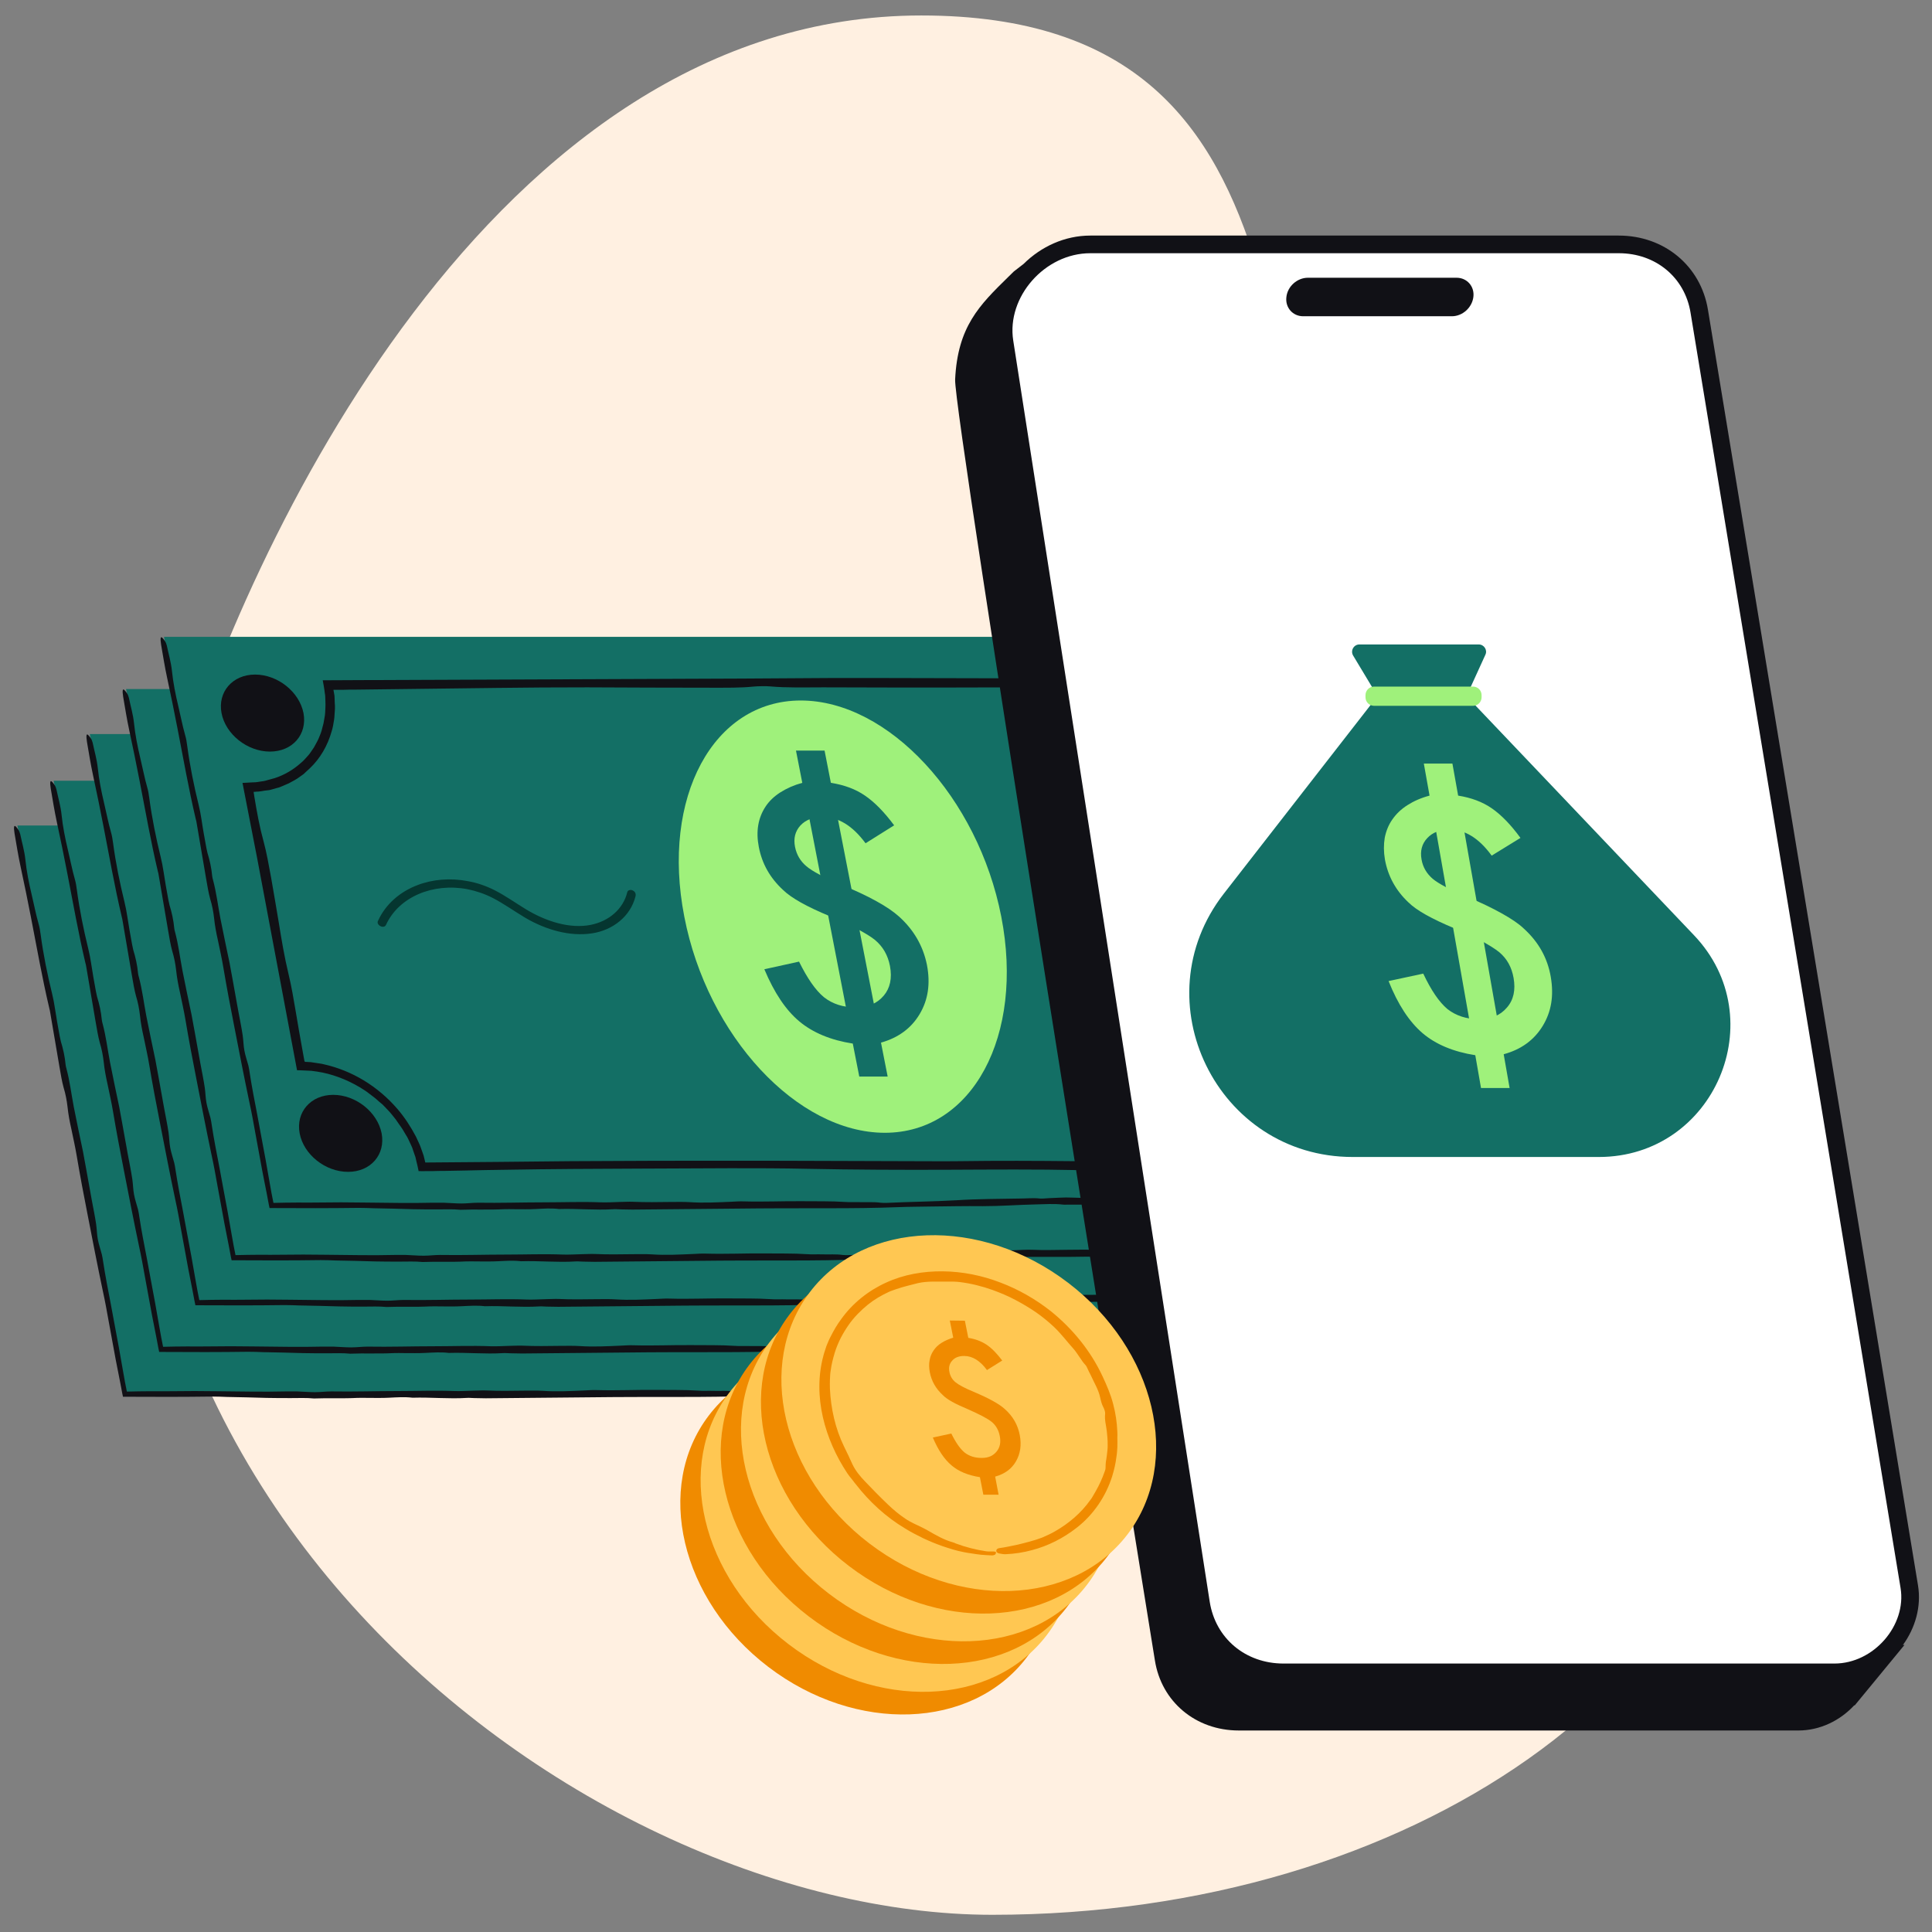 <?xml version="1.0" encoding="UTF-8"?> <svg xmlns="http://www.w3.org/2000/svg" width="104" height="104" viewBox="0 0 104 104" fill="none"><rect x="0" y="0" width="104" height="104" fill="#808080" stroke="none"/><g clip-path="url(#clip0_10327_3458)"><path d="M9.39 42.561C13.217 29.582 26.473 0.833 49.589 0.833C72.705 0.833 66.405 24.452 74.521 38.385C82.636 52.318 94.733 57.705 94.425 74.038C94.117 90.372 75.988 103.074 53.416 103.074C30.844 103.074 -1.27 78.809 9.39 42.561Z" fill="#FFF0E1"></path><path d="M74.152 74.962H6.816L0.937 44.438H67.842L74.152 74.962Z" fill="#136F65"></path><path d="M54.955 75.003C54.175 75.013 53.406 74.982 52.626 74.993C51.61 75.013 50.574 75.003 49.558 75.003C49.487 75.003 49.404 75.013 49.353 75.003C48.84 74.941 48.348 74.982 47.825 74.993C46.88 75.013 45.988 75.085 45.013 75.085C44.059 75.075 43.105 75.095 42.151 75.106C41.607 75.116 41.053 75.116 40.53 75.136C39.247 75.188 37.965 75.198 36.672 75.198C34.999 75.198 33.337 75.198 31.665 75.218C29.828 75.239 27.992 75.249 26.155 75.27C25.95 75.27 25.745 75.259 25.54 75.259C25.406 75.259 25.253 75.239 25.14 75.249C24.155 75.311 23.19 75.208 22.205 75.239C21.774 75.188 21.384 75.218 20.943 75.239C20.594 75.259 20.194 75.249 19.825 75.249C19.62 75.249 19.404 75.239 19.22 75.249C18.45 75.29 17.67 75.249 16.901 75.28C16.501 75.239 16.08 75.259 15.67 75.259C15.228 75.259 14.787 75.259 14.346 75.249C13.638 75.229 12.93 75.208 12.222 75.198C11.956 75.188 11.689 75.177 11.422 75.177C9.893 75.198 8.354 75.198 6.815 75.188H6.62L6.579 74.993L6.466 74.397C6.384 73.997 6.312 73.597 6.23 73.197L5.861 71.186C5.758 70.612 5.656 70.037 5.533 69.483C5.245 68.118 4.979 66.744 4.712 65.369C4.507 64.332 4.312 63.296 4.137 62.26C4.055 61.767 3.942 61.265 3.84 60.772C3.748 60.362 3.676 59.982 3.635 59.582C3.594 59.233 3.532 58.895 3.419 58.525C3.337 58.228 3.265 57.807 3.204 57.448C3.04 56.484 2.875 55.519 2.711 54.555C2.691 54.452 2.68 54.349 2.65 54.257C2.27 52.646 1.983 51.005 1.665 49.373C1.49 48.471 1.306 47.568 1.111 46.665C0.977 46.049 0.885 45.454 0.782 44.859C0.731 44.531 0.752 44.408 0.834 44.479C0.885 44.52 0.947 44.602 1.008 44.695C1.029 44.726 1.07 44.828 1.09 44.91C1.183 45.362 1.316 45.793 1.367 46.285C1.429 46.891 1.552 47.516 1.706 48.163C1.829 48.676 1.931 49.219 2.075 49.722C2.126 49.897 2.167 50.122 2.188 50.307C2.332 51.384 2.547 52.441 2.804 53.488C2.865 53.744 2.916 54.001 2.957 54.278C3.029 54.77 3.122 55.273 3.214 55.776C3.235 55.868 3.255 55.981 3.276 56.063C3.399 56.463 3.491 56.873 3.532 57.315C3.542 57.376 3.553 57.458 3.573 57.51C3.758 58.197 3.84 58.895 3.973 59.592C4.127 60.393 4.302 61.183 4.466 61.983C4.527 62.281 4.568 62.578 4.63 62.876C4.732 63.45 4.835 64.014 4.938 64.589C5.02 65.03 5.112 65.471 5.174 65.892C5.215 66.179 5.215 66.446 5.266 66.713C5.317 66.99 5.41 67.246 5.481 67.523C5.512 67.647 5.533 67.79 5.553 67.924C5.666 68.662 5.81 69.401 5.953 70.14C6.025 70.509 6.087 70.878 6.159 71.248C6.323 72.12 6.487 72.992 6.631 73.854C6.692 74.223 6.764 74.582 6.836 74.941L6.805 74.91C7.246 74.9 7.677 74.89 8.129 74.89C8.908 74.9 9.698 74.88 10.478 74.88L11.699 74.89C12.93 74.9 14.151 74.931 15.382 74.9C15.588 74.9 15.793 74.9 15.998 74.9C16.316 74.91 16.634 74.941 16.952 74.941C17.25 74.941 17.547 74.9 17.834 74.9C19.035 74.921 20.225 74.88 21.415 74.88C22.431 74.88 23.436 74.839 24.462 74.88C24.78 74.89 25.129 74.87 25.468 74.859C25.704 74.859 25.95 74.839 26.176 74.849C26.853 74.88 27.53 74.87 28.218 74.859C28.556 74.859 28.915 74.849 29.233 74.87C29.993 74.921 30.711 74.88 31.45 74.849C31.686 74.839 31.922 74.818 32.147 74.829C33.204 74.859 34.251 74.808 35.287 74.818C36.056 74.829 36.846 74.808 37.605 74.859C37.852 74.88 38.149 74.859 38.416 74.87C38.785 74.88 39.165 74.849 39.514 74.9C39.586 74.91 39.719 74.91 39.801 74.91C41.053 74.849 42.346 74.839 43.597 74.767C44.685 74.695 45.865 74.695 47.014 74.675C47.373 74.675 47.722 74.633 48.091 74.675C48.214 74.685 48.409 74.664 48.573 74.654C48.974 74.644 49.404 74.603 49.774 74.623C50.4 74.654 50.995 74.623 51.6 74.623C52.175 74.613 52.749 74.613 53.334 74.623C54.042 74.633 54.77 74.623 55.478 74.623C55.643 74.623 55.827 74.623 55.981 74.623C56.33 74.644 56.566 74.705 56.545 74.777C56.535 74.808 56.504 74.849 56.463 74.88C56.371 74.962 56.268 74.982 55.858 74.993C55.571 75.003 55.263 75.003 54.955 75.003Z" fill="#111116"></path><path d="M76.101 72.54H8.765L2.886 42.027H69.791L76.101 72.54Z" fill="#136F65"></path><path d="M56.904 72.592C56.125 72.602 55.355 72.571 54.575 72.582C53.56 72.602 52.523 72.592 51.508 72.592C51.436 72.592 51.354 72.602 51.302 72.592C50.789 72.53 50.297 72.571 49.774 72.582C48.83 72.602 47.937 72.674 46.962 72.674C46.008 72.664 45.054 72.684 44.1 72.694C43.556 72.705 43.002 72.705 42.479 72.725C41.196 72.776 39.914 72.787 38.621 72.787C36.949 72.787 35.287 72.787 33.614 72.807C31.778 72.828 29.941 72.838 28.105 72.859C27.899 72.859 27.694 72.848 27.489 72.848C27.356 72.848 27.202 72.828 27.089 72.838C26.104 72.9 25.139 72.797 24.154 72.828C23.724 72.776 23.334 72.807 22.892 72.828C22.544 72.848 22.143 72.838 21.774 72.838C21.569 72.838 21.354 72.828 21.169 72.838C20.399 72.879 19.619 72.838 18.85 72.869C18.45 72.828 18.029 72.848 17.619 72.848C17.178 72.848 16.736 72.848 16.295 72.838C15.587 72.817 14.879 72.797 14.171 72.787C13.905 72.776 13.638 72.766 13.371 72.766C11.842 72.787 10.303 72.787 8.764 72.776H8.57L8.528 72.582L8.416 71.987C8.334 71.586 8.262 71.186 8.18 70.786L7.81 68.775C7.708 68.201 7.605 67.626 7.482 67.072C7.195 65.707 6.928 64.332 6.661 62.958C6.456 61.921 6.261 60.885 6.087 59.849C6.005 59.356 5.892 58.854 5.789 58.361C5.697 57.951 5.625 57.571 5.584 57.171C5.543 56.822 5.481 56.484 5.368 56.114C5.286 55.817 5.215 55.396 5.153 55.037C4.989 54.072 4.825 53.108 4.66 52.144C4.64 52.041 4.63 51.938 4.599 51.846C4.219 50.235 3.932 48.594 3.614 46.962C3.44 46.059 3.255 45.157 3.06 44.254C2.927 43.638 2.834 43.043 2.732 42.448C2.68 42.12 2.701 41.996 2.783 42.068C2.834 42.109 2.896 42.191 2.957 42.284C2.978 42.315 3.019 42.417 3.039 42.499C3.132 42.951 3.265 43.382 3.316 43.874C3.378 44.479 3.501 45.105 3.655 45.752C3.778 46.265 3.881 46.808 4.024 47.311C4.076 47.486 4.117 47.711 4.137 47.896C4.281 48.973 4.496 50.03 4.753 51.077C4.814 51.333 4.866 51.59 4.907 51.867C4.979 52.359 5.071 52.862 5.163 53.365C5.184 53.457 5.204 53.57 5.225 53.652C5.348 54.052 5.44 54.462 5.481 54.904C5.492 54.965 5.502 55.047 5.522 55.099C5.707 55.786 5.789 56.484 5.922 57.181C6.076 57.982 6.251 58.772 6.415 59.572C6.476 59.869 6.518 60.167 6.579 60.465C6.682 61.039 6.784 61.603 6.887 62.178C6.969 62.619 7.061 63.06 7.123 63.481C7.164 63.768 7.164 64.035 7.215 64.302C7.266 64.579 7.359 64.835 7.431 65.112C7.461 65.235 7.482 65.379 7.502 65.512C7.615 66.251 7.759 66.99 7.903 67.729C7.974 68.098 8.036 68.467 8.108 68.837C8.272 69.709 8.436 70.581 8.58 71.443C8.641 71.812 8.713 72.171 8.785 72.53L8.754 72.499C9.195 72.489 9.626 72.479 10.078 72.479C10.857 72.489 11.648 72.469 12.427 72.469L13.648 72.479C14.879 72.489 16.1 72.52 17.332 72.489C17.537 72.489 17.742 72.489 17.947 72.489C18.265 72.499 18.583 72.53 18.901 72.53C19.199 72.53 19.496 72.489 19.784 72.489C20.984 72.51 22.174 72.469 23.364 72.469C24.38 72.469 25.386 72.428 26.412 72.469C26.73 72.479 27.079 72.458 27.417 72.448C27.653 72.448 27.899 72.428 28.125 72.438C28.802 72.469 29.479 72.458 30.167 72.448C30.505 72.448 30.864 72.438 31.183 72.458C31.942 72.51 32.66 72.469 33.399 72.438C33.635 72.428 33.871 72.407 34.096 72.417C35.153 72.448 36.2 72.397 37.236 72.407C38.005 72.417 38.795 72.397 39.555 72.448C39.801 72.469 40.099 72.448 40.365 72.458C40.735 72.469 41.114 72.438 41.463 72.489C41.535 72.499 41.668 72.499 41.75 72.499C43.002 72.438 44.295 72.428 45.547 72.356C46.634 72.284 47.814 72.284 48.963 72.263C49.322 72.263 49.671 72.222 50.04 72.263C50.164 72.274 50.358 72.253 50.523 72.243C50.923 72.233 51.354 72.192 51.723 72.212C52.349 72.243 52.944 72.212 53.549 72.212C54.124 72.202 54.699 72.202 55.283 72.212C55.991 72.222 56.72 72.212 57.428 72.212C57.592 72.212 57.776 72.212 57.93 72.212C58.279 72.233 58.515 72.294 58.495 72.366C58.484 72.397 58.454 72.438 58.413 72.469C58.32 72.551 58.218 72.571 57.807 72.582C57.52 72.592 57.212 72.592 56.904 72.592Z" fill="#111116"></path><path d="M78.051 70.027H10.714L4.835 39.514H71.741L78.051 70.027Z" fill="#136F65"></path><path d="M58.854 70.078C58.074 70.088 57.305 70.058 56.525 70.068C55.509 70.088 54.473 70.078 53.457 70.078C53.386 70.078 53.303 70.088 53.252 70.078C52.739 70.017 52.247 70.058 51.723 70.068C50.779 70.088 49.887 70.16 48.912 70.16C47.958 70.15 47.004 70.171 46.05 70.181C45.506 70.191 44.952 70.191 44.428 70.212C43.146 70.263 41.864 70.273 40.571 70.273C38.898 70.273 37.236 70.273 35.564 70.294C33.727 70.314 31.891 70.324 30.054 70.345C29.849 70.345 29.644 70.335 29.439 70.335C29.305 70.335 29.151 70.314 29.038 70.324C28.054 70.386 27.089 70.283 26.104 70.314C25.673 70.263 25.283 70.294 24.842 70.314C24.493 70.335 24.093 70.324 23.724 70.324C23.519 70.324 23.303 70.314 23.119 70.324C22.349 70.365 21.569 70.324 20.8 70.355C20.4 70.314 19.979 70.335 19.569 70.335C19.127 70.335 18.686 70.335 18.245 70.324C17.537 70.304 16.829 70.283 16.121 70.273C15.854 70.263 15.588 70.253 15.321 70.253C13.792 70.273 12.253 70.273 10.714 70.263H10.519L10.478 70.068L10.365 69.473C10.283 69.073 10.211 68.673 10.129 68.272L9.76 66.261C9.657 65.687 9.555 65.112 9.432 64.558C9.144 63.194 8.878 61.819 8.611 60.444C8.406 59.408 8.211 58.371 8.036 57.335C7.954 56.843 7.841 56.34 7.739 55.848C7.646 55.437 7.575 55.058 7.534 54.657C7.493 54.309 7.431 53.97 7.318 53.601C7.236 53.303 7.164 52.882 7.103 52.523C6.938 51.559 6.774 50.594 6.61 49.63C6.59 49.527 6.579 49.425 6.549 49.333C6.169 47.722 5.882 46.08 5.564 44.449C5.389 43.546 5.205 42.643 5.01 41.74C4.876 41.124 4.784 40.529 4.681 39.934C4.63 39.606 4.651 39.483 4.733 39.555C4.784 39.596 4.845 39.678 4.907 39.77C4.928 39.801 4.969 39.904 4.989 39.986C5.081 40.437 5.215 40.868 5.266 41.361C5.328 41.966 5.451 42.592 5.605 43.238C5.728 43.751 5.83 44.295 5.974 44.798C6.025 44.972 6.066 45.198 6.087 45.382C6.231 46.46 6.446 47.517 6.703 48.563C6.764 48.819 6.815 49.076 6.856 49.353C6.928 49.846 7.021 50.348 7.113 50.851C7.133 50.943 7.154 51.056 7.174 51.138C7.298 51.538 7.39 51.949 7.431 52.39C7.441 52.452 7.451 52.534 7.472 52.585C7.657 53.272 7.739 53.97 7.872 54.668C8.026 55.468 8.2 56.258 8.365 57.058C8.426 57.356 8.467 57.653 8.529 57.951C8.631 58.525 8.734 59.09 8.837 59.664C8.919 60.105 9.011 60.547 9.073 60.967C9.114 61.255 9.114 61.521 9.165 61.788C9.216 62.065 9.309 62.322 9.38 62.599C9.411 62.722 9.432 62.865 9.452 62.999C9.565 63.737 9.709 64.476 9.852 65.215C9.924 65.584 9.986 65.954 10.057 66.323C10.222 67.195 10.386 68.067 10.53 68.929C10.591 69.298 10.663 69.657 10.735 70.017L10.704 69.986C11.145 69.976 11.576 69.965 12.027 69.965C12.807 69.976 13.597 69.955 14.377 69.955L15.598 69.965C16.829 69.976 18.05 70.006 19.281 69.976C19.486 69.976 19.692 69.976 19.897 69.976C20.215 69.986 20.533 70.017 20.851 70.017C21.149 70.017 21.446 69.976 21.733 69.976C22.934 69.996 24.124 69.955 25.314 69.955C26.33 69.955 27.335 69.914 28.361 69.955C28.679 69.965 29.028 69.945 29.367 69.935C29.603 69.935 29.849 69.914 30.075 69.924C30.752 69.955 31.429 69.945 32.117 69.935C32.455 69.935 32.814 69.924 33.132 69.945C33.892 69.996 34.61 69.955 35.348 69.924C35.584 69.914 35.82 69.894 36.046 69.904C37.103 69.935 38.149 69.883 39.186 69.894C39.955 69.904 40.745 69.883 41.504 69.935C41.751 69.955 42.048 69.935 42.315 69.945C42.684 69.955 43.064 69.924 43.413 69.976C43.485 69.986 43.618 69.986 43.7 69.986C44.952 69.924 46.245 69.914 47.496 69.842C48.584 69.77 49.764 69.77 50.913 69.75C51.272 69.75 51.621 69.709 51.99 69.75C52.113 69.76 52.308 69.74 52.472 69.729C52.873 69.719 53.303 69.678 53.673 69.699C54.299 69.729 54.894 69.699 55.499 69.699C56.074 69.688 56.648 69.688 57.233 69.699C57.941 69.709 58.669 69.699 59.377 69.699C59.541 69.699 59.726 69.699 59.88 69.699C60.229 69.719 60.465 69.781 60.444 69.853C60.434 69.883 60.403 69.924 60.362 69.955C60.27 70.037 60.167 70.058 59.757 70.068C59.47 70.078 59.162 70.078 58.854 70.078Z" fill="#111116"></path><path d="M80 67.616H12.664L6.785 37.092H73.69L80 67.616Z" fill="#136F65"></path><path d="M60.803 67.657C60.024 67.667 59.254 67.636 58.474 67.647C57.459 67.667 56.422 67.657 55.407 67.657C55.335 67.657 55.253 67.667 55.201 67.657C54.688 67.595 54.196 67.636 53.673 67.647C52.729 67.667 51.836 67.739 50.861 67.739C49.907 67.729 48.953 67.749 47.999 67.759C47.455 67.77 46.901 67.77 46.378 67.79C45.095 67.841 43.813 67.852 42.52 67.852C40.848 67.852 39.185 67.852 37.513 67.872C35.677 67.893 33.84 67.903 32.004 67.924C31.798 67.924 31.593 67.913 31.388 67.913C31.255 67.913 31.101 67.893 30.988 67.903C30.003 67.965 29.038 67.862 28.053 67.893C27.622 67.841 27.233 67.872 26.791 67.893C26.443 67.913 26.042 67.903 25.673 67.903C25.468 67.903 25.252 67.893 25.068 67.903C24.298 67.944 23.518 67.903 22.749 67.934C22.349 67.893 21.928 67.913 21.518 67.913C21.077 67.913 20.635 67.913 20.194 67.903C19.486 67.882 18.778 67.862 18.07 67.852C17.804 67.841 17.537 67.831 17.27 67.831C15.741 67.852 14.202 67.852 12.663 67.841H12.468L12.427 67.647L12.315 67.052C12.232 66.651 12.161 66.251 12.079 65.851L11.709 63.84C11.607 63.266 11.504 62.691 11.381 62.137C11.094 60.772 10.827 59.398 10.56 58.023C10.355 56.986 10.16 55.95 9.986 54.914C9.903 54.421 9.791 53.919 9.688 53.426C9.596 53.016 9.524 52.636 9.483 52.236C9.442 51.887 9.38 51.549 9.267 51.179C9.185 50.882 9.113 50.461 9.052 50.102C8.888 49.138 8.724 48.173 8.559 47.209C8.539 47.106 8.529 47.003 8.498 46.911C8.118 45.3 7.831 43.659 7.513 42.027C7.338 41.124 7.154 40.222 6.959 39.319C6.825 38.703 6.733 38.108 6.631 37.513C6.579 37.185 6.6 37.062 6.682 37.133C6.733 37.174 6.795 37.256 6.856 37.349C6.877 37.38 6.918 37.482 6.938 37.564C7.031 38.016 7.164 38.447 7.215 38.939C7.277 39.544 7.4 40.17 7.554 40.817C7.677 41.33 7.78 41.873 7.923 42.376C7.975 42.551 8.016 42.776 8.036 42.961C8.18 44.038 8.395 45.095 8.652 46.142C8.713 46.398 8.765 46.655 8.806 46.932C8.877 47.424 8.97 47.927 9.062 48.43C9.083 48.522 9.103 48.635 9.124 48.717C9.247 49.117 9.339 49.527 9.38 49.969C9.39 50.03 9.401 50.112 9.421 50.163C9.606 50.851 9.688 51.549 9.821 52.246C9.975 53.047 10.15 53.837 10.314 54.637C10.375 54.934 10.416 55.232 10.478 55.529C10.581 56.104 10.683 56.668 10.786 57.243C10.868 57.684 10.96 58.125 11.022 58.546C11.063 58.833 11.063 59.1 11.114 59.367C11.165 59.644 11.258 59.9 11.33 60.177C11.36 60.3 11.381 60.444 11.401 60.577C11.514 61.316 11.658 62.055 11.802 62.794C11.873 63.163 11.935 63.532 12.007 63.902C12.171 64.774 12.335 65.646 12.479 66.508C12.54 66.877 12.612 67.236 12.684 67.595L12.653 67.564C13.094 67.554 13.525 67.544 13.977 67.544C14.756 67.554 15.546 67.534 16.326 67.534L17.547 67.544C18.778 67.554 19.999 67.585 21.23 67.554C21.436 67.554 21.641 67.554 21.846 67.554C22.164 67.564 22.482 67.595 22.8 67.595C23.098 67.595 23.395 67.554 23.683 67.554C24.883 67.575 26.073 67.534 27.263 67.534C28.279 67.534 29.285 67.493 30.311 67.534C30.629 67.544 30.977 67.523 31.316 67.513C31.552 67.513 31.798 67.493 32.024 67.503C32.701 67.534 33.378 67.523 34.066 67.513C34.404 67.513 34.763 67.503 35.081 67.523C35.841 67.575 36.559 67.534 37.298 67.503C37.534 67.493 37.77 67.472 37.995 67.482C39.052 67.513 40.099 67.462 41.135 67.472C41.904 67.482 42.694 67.462 43.454 67.513C43.7 67.534 43.997 67.513 44.264 67.523C44.634 67.534 45.013 67.503 45.362 67.554C45.434 67.564 45.567 67.564 45.649 67.564C46.901 67.503 48.194 67.493 49.446 67.421C50.533 67.349 51.713 67.349 52.862 67.329C53.221 67.329 53.57 67.287 53.939 67.329C54.062 67.339 54.257 67.318 54.422 67.308C54.822 67.298 55.253 67.257 55.622 67.277C56.248 67.308 56.843 67.277 57.448 67.277C58.023 67.267 58.597 67.267 59.182 67.277C59.89 67.287 60.619 67.277 61.327 67.277C61.491 67.277 61.675 67.277 61.829 67.277C62.178 67.298 62.414 67.359 62.394 67.431C62.383 67.462 62.353 67.503 62.312 67.534C62.219 67.616 62.117 67.636 61.706 67.647C61.419 67.657 61.111 67.657 60.803 67.657Z" fill="#111116"></path><path d="M82.042 64.794H14.706L8.827 34.281H75.732L82.042 64.794Z" fill="#136F65"></path><path d="M20.78 49.784C21.477 48.265 23.324 47.516 25.161 47.865C25.622 47.958 26.084 48.111 26.525 48.337C27.12 48.645 27.674 49.045 28.259 49.394C29.388 50.061 30.68 50.42 31.85 50.245C32.979 50.081 33.943 49.332 34.21 48.245C34.241 48.132 34.2 47.999 34.066 47.937C33.964 47.876 33.8 47.906 33.769 48.019C33.543 48.953 32.763 49.589 31.809 49.784C30.691 50.01 29.408 49.609 28.321 48.953C27.746 48.604 27.192 48.204 26.597 47.906C26.145 47.681 25.663 47.516 25.191 47.434C24.237 47.25 23.283 47.332 22.462 47.65C21.529 48.009 20.759 48.666 20.349 49.568C20.226 49.794 20.667 50.03 20.78 49.784Z" fill="#053630"></path><path d="M14.531 40.458C15.752 40.458 16.552 39.524 16.337 38.385C16.111 37.236 14.941 36.312 13.731 36.312C12.52 36.312 11.709 37.246 11.925 38.385C12.14 39.524 13.31 40.458 14.531 40.458Z" fill="#111116"></path><path d="M18.737 63.081C19.958 63.081 20.759 62.147 20.543 61.008C20.317 59.859 19.148 58.936 17.937 58.936C16.727 58.936 15.916 59.869 16.131 61.008C16.347 62.157 17.517 63.081 18.737 63.081Z" fill="#111116"></path><path d="M77.179 49.609C77.538 51.631 77.917 53.672 78.266 55.673C78.348 56.125 78.42 56.566 78.502 57.007L78.574 57.417V57.438H78.543H78.492H78.389L78.184 57.448L78.01 57.458C77.979 57.458 77.959 57.458 77.928 57.458L77.846 57.469L77.528 57.51C77.425 57.52 77.322 57.551 77.22 57.582L76.912 57.664L76.625 57.776L76.481 57.838C76.43 57.859 76.389 57.889 76.348 57.91C76.255 57.961 76.163 58.002 76.081 58.053C75.989 58.105 75.917 58.166 75.824 58.228C75.65 58.341 75.506 58.484 75.363 58.618C75.322 58.649 75.291 58.69 75.25 58.731C75.219 58.772 75.178 58.813 75.147 58.854C75.075 58.936 74.993 59.018 74.942 59.11C74.88 59.203 74.809 59.285 74.747 59.377C74.696 59.48 74.634 59.572 74.583 59.664C74.562 59.705 74.532 59.757 74.511 59.798L74.45 59.941L74.337 60.218C74.306 60.321 74.275 60.413 74.255 60.516C74.224 60.618 74.193 60.711 74.183 60.813L74.132 61.121C74.121 61.173 74.121 61.224 74.111 61.275L74.101 61.439L74.091 61.603C74.091 61.655 74.08 61.706 74.091 61.768L74.101 62.096C74.101 62.219 74.121 62.332 74.142 62.455C74.162 62.599 74.193 62.773 74.224 62.927C74.224 62.937 74.203 62.927 74.193 62.937H74.162H74.08C74.029 62.937 73.978 62.937 73.926 62.937H73.772C73.731 62.937 73.69 62.937 73.659 62.937C71.792 62.896 69.935 62.886 68.078 62.927C66.611 62.865 65.195 62.907 63.738 62.927C62.281 62.947 60.794 62.937 59.357 62.978C58.977 62.989 58.536 62.999 58.146 62.989C55.787 62.937 53.427 62.958 51.057 62.968C48.523 62.978 45.978 62.968 43.444 62.917C42.1 62.886 40.684 62.886 39.309 62.886C37.667 62.896 36.026 62.896 34.384 62.907C32.004 62.917 29.644 62.927 27.284 62.968C26.535 62.978 25.776 62.989 25.027 63.009C24.648 63.019 24.268 63.019 23.888 63.03C23.704 63.03 23.509 63.03 23.314 63.04H22.985C22.842 63.04 22.678 63.05 22.534 63.04C22.503 62.876 22.462 62.701 22.421 62.537L22.38 62.363C22.37 62.311 22.36 62.26 22.339 62.219L22.236 61.922C22.206 61.819 22.175 61.727 22.124 61.634C22.031 61.45 21.959 61.244 21.836 61.07L21.672 60.793C21.621 60.701 21.549 60.618 21.487 60.526L21.395 60.393C21.364 60.352 21.334 60.3 21.303 60.259L21.098 60.003C21.067 59.962 21.026 59.921 20.995 59.88L20.882 59.757L20.656 59.521C20.585 59.439 20.492 59.377 20.41 59.305C20.328 59.233 20.246 59.151 20.164 59.09L19.907 58.895L19.774 58.792L19.641 58.7C18.943 58.238 18.153 57.9 17.363 57.736C17.26 57.715 17.168 57.705 17.065 57.684C16.963 57.674 16.87 57.653 16.768 57.643L16.357 57.623L16.091 57.612H16.019H15.998C15.998 57.612 15.988 57.612 15.988 57.602L15.957 57.438C15.865 56.966 15.783 56.494 15.691 56.022C15.075 52.749 14.459 49.476 13.844 46.203C13.598 44.941 13.351 43.669 13.105 42.407L13.054 42.14H13.146L13.495 42.12L13.751 42.109C13.823 42.109 13.895 42.089 13.967 42.079L14.182 42.048L14.285 42.027L14.387 41.997C14.521 41.956 14.665 41.925 14.798 41.884C15.331 41.709 15.803 41.422 16.203 41.063C16.347 40.95 16.46 40.806 16.583 40.673C16.645 40.611 16.696 40.529 16.747 40.458L16.901 40.232L17.035 39.986C17.076 39.904 17.127 39.822 17.158 39.739C17.23 39.565 17.301 39.401 17.342 39.216L17.414 38.939L17.465 38.652C17.507 38.467 17.507 38.272 17.517 38.077C17.527 37.985 17.517 37.882 17.517 37.78L17.507 37.482C17.507 37.431 17.496 37.38 17.486 37.328L17.465 37.154C17.445 36.99 17.404 36.805 17.373 36.62C18.071 36.62 18.758 36.61 19.456 36.61C26.269 36.579 33.071 36.559 39.884 36.528C41.515 36.518 43.157 36.508 44.788 36.497C45.609 36.497 46.429 36.497 47.24 36.497C50.277 36.508 53.314 36.508 56.351 36.518C60.67 36.518 64.99 36.518 69.309 36.528L69.391 36.949L69.474 37.277C69.627 37.852 69.874 38.416 70.202 38.949C70.53 39.483 70.961 39.965 71.433 40.386C72.387 41.227 73.577 41.791 74.737 41.914C74.819 41.925 74.891 41.935 74.963 41.945C75.034 41.945 75.086 41.956 75.147 41.956C75.25 41.966 75.332 41.976 75.383 41.986C75.486 42.007 75.486 42.038 75.373 42.068C75.168 42.12 74.983 42.192 74.696 42.192C74.624 42.192 74.542 42.202 74.46 42.202C74.378 42.202 74.275 42.181 74.172 42.171C74.07 42.161 73.947 42.14 73.824 42.12C73.701 42.089 73.557 42.048 73.403 42.007C73.3 41.986 73.198 41.935 73.095 41.904L72.798 41.791C72.695 41.75 72.603 41.699 72.5 41.648C72.408 41.596 72.295 41.555 72.203 41.494C72.11 41.432 72.008 41.371 71.905 41.309C71.854 41.278 71.802 41.248 71.751 41.207C71.7 41.166 71.649 41.135 71.608 41.094C71.505 41.012 71.402 40.94 71.3 40.858C71.207 40.765 71.105 40.673 71.002 40.581C70.479 40.078 70.007 39.493 69.648 38.857L69.514 38.621C69.463 38.539 69.432 38.457 69.402 38.375C69.33 38.211 69.248 38.047 69.196 37.882L69.114 37.636L69.073 37.513C69.063 37.472 69.053 37.431 69.043 37.39C69.022 37.318 69.012 37.246 68.991 37.174C68.981 37.113 68.96 37.051 68.96 36.99C68.96 36.98 68.95 36.98 68.95 36.98H68.93H68.889H68.807C68.745 36.98 68.683 36.969 68.622 36.969C68.417 36.959 68.129 36.959 67.893 36.969C63.666 37.051 59.388 37.01 55.13 37C53.735 37 52.349 37.01 50.954 37.01C50.051 37.01 49.148 37.01 48.245 37.01C46.932 37.01 45.619 37 44.306 37C43.321 37 42.367 37.031 41.453 36.949C41.258 36.928 40.745 36.938 40.561 36.959C39.873 37.031 39.053 37.02 38.242 37.02C36.036 37.02 33.83 37.01 31.614 37C29.983 37 28.351 37.01 26.72 37.031C24.196 37.062 21.682 37.092 19.169 37.123C18.922 37.123 18.676 37.123 18.44 37.133H18.071C18.03 37.133 17.979 37.133 17.948 37.133C17.958 37.174 17.958 37.205 17.968 37.236L17.989 37.359C17.999 37.41 18.009 37.462 18.009 37.523L18.02 37.841L18.03 37.995V38.077V38.159L18.009 38.467L17.999 38.621L17.979 38.775L17.927 39.072C17.917 39.124 17.907 39.175 17.896 39.216L17.855 39.36C17.64 40.129 17.24 40.827 16.675 41.361C16.593 41.443 16.501 41.514 16.419 41.596L16.357 41.658L16.286 41.709L16.142 41.812C15.957 41.956 15.742 42.058 15.537 42.171C15.434 42.222 15.331 42.253 15.229 42.304C15.126 42.346 15.024 42.397 14.911 42.417L14.582 42.51L14.5 42.53L14.418 42.54L14.244 42.561C14.131 42.581 14.018 42.602 13.895 42.612C13.844 42.612 13.792 42.612 13.731 42.623H13.659C13.659 42.633 13.659 42.643 13.659 42.653V42.684V42.694L13.669 42.735L13.68 42.817C13.834 43.751 13.967 44.49 14.203 45.352C14.336 45.834 14.48 46.614 14.593 47.239C14.736 48.05 14.87 48.85 15.003 49.64C15.157 50.594 15.301 51.477 15.547 52.503C15.68 53.047 15.814 53.816 15.916 54.432C16.029 55.119 16.152 55.807 16.275 56.494L16.368 57.007C16.388 57.069 16.368 57.181 16.47 57.161L16.634 57.171C16.675 57.171 16.727 57.171 16.768 57.181L16.901 57.202L17.178 57.243L17.312 57.264C17.353 57.274 17.404 57.284 17.445 57.294C18.174 57.458 18.902 57.746 19.579 58.156C20.256 58.566 20.872 59.09 21.385 59.685C21.785 60.147 22.113 60.66 22.39 61.183L22.575 61.583C22.637 61.716 22.678 61.86 22.729 61.993L22.801 62.199L22.852 62.404L22.893 62.578C25.509 62.558 28.115 62.537 30.732 62.506C32.209 62.496 33.687 62.496 35.164 62.486C39.761 62.476 44.357 62.486 48.964 62.506C49.867 62.506 50.79 62.517 51.672 62.506C53.724 62.476 55.766 62.486 57.818 62.506C60.291 62.537 62.743 62.506 65.195 62.476C65.77 62.465 66.344 62.455 66.909 62.455C68.099 62.465 69.278 62.465 70.469 62.465L72.244 62.455H73.136H73.578C73.68 62.455 73.649 62.455 73.659 62.455C73.659 62.455 73.659 62.455 73.67 62.455V62.445L73.629 62.188C73.618 61.983 73.608 61.768 73.608 61.562L73.629 61.255C73.639 61.152 73.639 61.049 73.659 60.947L73.711 60.649L73.742 60.506L73.783 60.362C73.978 59.603 74.368 58.915 74.891 58.361C75.424 57.797 76.122 57.397 76.902 57.181L77.199 57.099C77.251 57.089 77.302 57.079 77.353 57.069L77.507 57.048L77.815 57.007C77.866 56.997 77.917 56.997 77.969 56.997H78.041H78.051C78.061 56.997 78.071 56.997 78.071 56.997V56.976L77.969 56.412C77.671 54.822 77.384 53.231 77.086 51.641C76.635 49.189 76.194 46.737 75.742 44.285C75.712 44.12 75.681 43.956 75.65 43.792C75.394 42.397 75.404 41.956 75.671 42.612C75.906 43.197 76.153 44.12 76.399 45.382C76.666 46.778 76.933 48.163 77.189 49.558L77.179 49.609Z" fill="#111116"></path><path d="M47.63 60.978C52.339 60.978 55.15 55.766 53.899 49.343C52.647 42.92 47.814 37.708 43.105 37.708C38.396 37.708 35.584 42.92 36.836 49.343C38.078 55.776 42.92 60.978 47.63 60.978Z" fill="#9FF17B"></path><path d="M44.387 40.406L44.726 42.14C45.444 42.253 46.06 42.479 46.562 42.828C47.075 43.176 47.599 43.71 48.132 44.428L46.593 45.393C45.896 44.449 45.126 43.977 44.285 43.977C43.772 43.977 43.372 44.131 43.084 44.438C42.807 44.746 42.705 45.126 42.797 45.588C42.879 46.008 43.084 46.357 43.413 46.634C43.731 46.901 44.346 47.229 45.239 47.599C46.019 47.927 46.665 48.224 47.178 48.512C47.701 48.799 48.102 49.076 48.389 49.333C49.189 50.051 49.692 50.923 49.897 51.938C50.092 52.954 49.959 53.826 49.507 54.586C49.056 55.345 48.368 55.858 47.424 56.125L47.783 57.951H46.255L45.906 56.176C44.716 55.991 43.761 55.591 43.033 54.986C42.305 54.38 41.679 53.447 41.145 52.175L43.013 51.764C43.454 52.657 43.895 53.303 44.357 53.683C44.829 54.052 45.393 54.227 46.06 54.227C46.727 54.227 47.209 54.021 47.568 53.601C47.917 53.19 48.03 52.657 47.907 52C47.794 51.415 47.527 50.953 47.096 50.594C46.881 50.42 46.573 50.235 46.173 50.02C45.773 49.804 45.27 49.568 44.675 49.322C43.433 48.809 42.592 48.337 42.151 47.906C41.453 47.26 41.022 46.501 40.848 45.598C40.766 45.177 40.755 44.777 40.817 44.418C40.879 44.049 41.012 43.72 41.207 43.423C41.402 43.125 41.669 42.869 42.007 42.653C42.346 42.438 42.736 42.263 43.187 42.14L42.848 40.406H44.387Z" fill="#136F65"></path><path d="M44.788 42.468H43.259L45.844 55.796H47.383L44.788 42.468Z" fill="#136F65"></path><path d="M62.845 64.846C62.066 64.856 61.296 64.825 60.516 64.835C59.501 64.856 58.464 64.846 57.449 64.846C57.377 64.846 57.295 64.856 57.243 64.846C56.73 64.784 56.238 64.825 55.715 64.835C54.771 64.856 53.878 64.928 52.903 64.928C51.949 64.917 50.995 64.938 50.041 64.948C49.497 64.959 48.943 64.958 48.42 64.979C47.137 65.03 45.855 65.04 44.562 65.04C42.89 65.04 41.227 65.04 39.555 65.061C37.719 65.082 35.882 65.092 34.045 65.112C33.84 65.112 33.635 65.102 33.43 65.102C33.297 65.102 33.143 65.082 33.03 65.092C32.045 65.153 31.08 65.051 30.095 65.082C29.665 65.03 29.275 65.061 28.833 65.082C28.485 65.102 28.084 65.092 27.715 65.092C27.51 65.092 27.294 65.082 27.11 65.092C26.34 65.133 25.561 65.092 24.791 65.123C24.391 65.082 23.97 65.102 23.56 65.102C23.119 65.102 22.677 65.102 22.236 65.092C21.528 65.071 20.82 65.051 20.112 65.04C19.846 65.03 19.579 65.02 19.312 65.02C17.783 65.04 16.244 65.04 14.705 65.03H14.51L14.469 64.835L14.357 64.24C14.274 63.84 14.203 63.44 14.121 63.04L13.751 61.029C13.649 60.454 13.546 59.88 13.423 59.326C13.136 57.961 12.869 56.586 12.602 55.211C12.397 54.175 12.202 53.139 12.027 52.103C11.945 51.61 11.833 51.107 11.73 50.615C11.638 50.205 11.566 49.825 11.525 49.425C11.484 49.076 11.422 48.737 11.309 48.368C11.227 48.071 11.155 47.65 11.094 47.291C10.93 46.326 10.765 45.362 10.601 44.397C10.581 44.295 10.571 44.192 10.54 44.1C10.16 42.489 9.873 40.847 9.555 39.216C9.38 38.313 9.196 37.41 9.001 36.508C8.867 35.892 8.775 35.297 8.672 34.702C8.621 34.373 8.642 34.25 8.724 34.322C8.775 34.363 8.837 34.445 8.898 34.538C8.919 34.568 8.96 34.671 8.98 34.753C9.073 35.204 9.206 35.635 9.257 36.128C9.319 36.733 9.442 37.359 9.596 38.005C9.719 38.518 9.822 39.062 9.965 39.565C10.017 39.739 10.058 39.965 10.078 40.15C10.222 41.227 10.437 42.284 10.694 43.33C10.755 43.587 10.807 43.843 10.848 44.12C10.919 44.613 11.012 45.116 11.104 45.618C11.125 45.711 11.145 45.824 11.166 45.906C11.289 46.306 11.381 46.716 11.422 47.157C11.432 47.219 11.443 47.301 11.463 47.352C11.648 48.04 11.73 48.737 11.863 49.435C12.017 50.235 12.192 51.025 12.356 51.826C12.417 52.123 12.458 52.421 12.52 52.718C12.623 53.293 12.725 53.857 12.828 54.432C12.91 54.873 13.002 55.314 13.064 55.735C13.105 56.022 13.105 56.289 13.156 56.556C13.207 56.833 13.3 57.089 13.372 57.366C13.402 57.489 13.423 57.633 13.443 57.766C13.556 58.505 13.7 59.244 13.844 59.982C13.915 60.352 13.977 60.721 14.049 61.09C14.213 61.962 14.377 62.835 14.521 63.697C14.582 64.066 14.654 64.425 14.726 64.784L14.695 64.753C15.136 64.743 15.567 64.733 16.019 64.733C16.798 64.743 17.588 64.722 18.368 64.722L19.589 64.733C20.82 64.743 22.041 64.774 23.273 64.743C23.478 64.743 23.683 64.743 23.888 64.743C24.206 64.753 24.524 64.784 24.842 64.784C25.14 64.784 25.437 64.743 25.725 64.743C26.925 64.763 28.115 64.722 29.305 64.722C30.321 64.722 31.327 64.681 32.353 64.722C32.671 64.733 33.02 64.712 33.358 64.702C33.594 64.702 33.84 64.681 34.066 64.692C34.743 64.722 35.42 64.712 36.108 64.702C36.446 64.702 36.805 64.692 37.123 64.712C37.883 64.763 38.601 64.722 39.34 64.692C39.576 64.681 39.812 64.661 40.037 64.671C41.094 64.702 42.141 64.651 43.177 64.661C43.946 64.671 44.736 64.651 45.496 64.702C45.742 64.722 46.039 64.702 46.306 64.712C46.675 64.722 47.055 64.692 47.404 64.743C47.476 64.753 47.609 64.753 47.691 64.753C48.943 64.692 50.236 64.681 51.487 64.61C52.575 64.538 53.755 64.538 54.904 64.517C55.263 64.517 55.612 64.476 55.981 64.517C56.105 64.528 56.299 64.507 56.464 64.497C56.864 64.487 57.295 64.445 57.664 64.466C58.29 64.497 58.885 64.466 59.49 64.466C60.065 64.456 60.639 64.456 61.224 64.466C61.932 64.476 62.661 64.466 63.369 64.466C63.533 64.466 63.717 64.466 63.871 64.466C64.22 64.487 64.456 64.548 64.436 64.62C64.425 64.651 64.395 64.692 64.353 64.722C64.261 64.805 64.159 64.825 63.748 64.835C63.461 64.846 63.153 64.846 62.845 64.846Z" fill="#111116"></path><path fill-rule="evenodd" clip-rule="evenodd" d="M54.575 14.613L55.101 14.206C56.038 13.277 57.315 12.681 58.69 12.681H87.141C89.58 12.681 91.551 14.307 91.939 16.67L103.245 85.33C103.436 86.487 103.099 87.635 102.432 88.554L102.52 88.546L99.842 91.799H99.812C99.052 92.619 97.975 93.153 96.805 93.153H66.682C64.363 93.153 62.517 91.604 62.168 89.377C62.168 89.377 62.129 89.139 62.057 88.692C60.916 81.629 51.328 22.302 51.415 20.43C51.55 17.58 52.724 16.428 54.267 14.915C54.368 14.816 54.471 14.715 54.575 14.613Z" fill="#111116"></path><path d="M65.12 86.225L54.542 18.326C54.178 15.99 56.238 13.631 58.69 13.631H87.141C89.133 13.631 90.692 14.939 91.001 16.824L102.308 85.484C102.638 87.49 100.866 89.549 98.745 89.549H69.093C67.041 89.549 65.431 88.192 65.12 86.225Z" fill="white"></path><path d="M72.838 35.286L74.152 37.472L65.882 48.101C61.399 53.867 65.513 62.281 72.818 62.281H86.064C92.281 62.281 95.472 54.832 91.183 50.338L78.943 37.472L79.959 35.245C80.082 34.989 79.887 34.691 79.6 34.691H73.177C72.869 34.691 72.685 35.03 72.838 35.286Z" fill="#136F65"></path><path d="M79.292 37.995H73.967C73.711 37.995 73.505 37.79 73.505 37.533V37.421C73.505 37.164 73.711 36.959 73.967 36.959H79.292C79.549 36.959 79.754 37.164 79.754 37.421V37.533C79.754 37.79 79.549 37.995 79.292 37.995Z" fill="#9FF17B"></path><path d="M78.184 41.104L78.492 42.828C79.2 42.941 79.805 43.166 80.308 43.515C80.81 43.864 81.323 44.387 81.847 45.105L80.297 46.059C79.62 45.126 78.861 44.654 78.03 44.654C77.517 44.654 77.117 44.808 76.829 45.116C76.542 45.423 76.44 45.803 76.522 46.265C76.594 46.685 76.799 47.024 77.117 47.301C77.435 47.568 78.04 47.886 78.923 48.255C79.692 48.573 80.328 48.881 80.841 49.168C81.354 49.456 81.754 49.722 82.031 49.989C82.821 50.707 83.304 51.569 83.478 52.585C83.652 53.601 83.509 54.462 83.047 55.222C82.585 55.981 81.888 56.494 80.944 56.75L81.262 58.566H79.723L79.415 56.802C78.235 56.617 77.281 56.217 76.573 55.612C75.865 55.006 75.249 54.073 74.747 52.811L76.614 52.41C77.035 53.303 77.466 53.939 77.917 54.319C78.379 54.678 78.943 54.863 79.61 54.863C80.277 54.863 80.759 54.657 81.118 54.237C81.477 53.826 81.59 53.293 81.477 52.646C81.375 52.062 81.118 51.6 80.698 51.251C80.482 51.077 80.184 50.892 79.795 50.676C79.405 50.461 78.912 50.225 78.307 49.979C77.076 49.466 76.245 49.004 75.814 48.573C75.137 47.937 74.716 47.168 74.552 46.275C74.48 45.854 74.48 45.464 74.541 45.095C74.613 44.736 74.747 44.397 74.952 44.11C75.157 43.813 75.424 43.556 75.763 43.341C76.101 43.125 76.491 42.951 76.953 42.828L76.645 41.104H78.184Z" fill="#9FF17B"></path><path d="M78.543 43.156H77.025L79.364 56.432H80.882L78.543 43.156Z" fill="#9FF17B"></path><path d="M69.247 15.988C69.175 16.552 69.585 17.024 70.15 17.024H78.153C78.727 17.024 79.24 16.562 79.312 15.988C79.384 15.423 78.973 14.951 78.409 14.951H70.406C69.832 14.951 69.308 15.413 69.247 15.988Z" fill="#111116"></path><path d="M55.256 89.234C58.212 85.36 56.782 79.299 52.06 75.697C47.339 72.095 41.116 72.315 38.16 76.19C35.204 80.064 36.635 86.125 41.356 89.727C46.077 93.329 52.3 93.109 55.256 89.234Z" fill="#F08B00"></path><path d="M56.349 88.016C59.305 84.142 57.874 78.081 53.153 74.479C48.432 70.876 42.209 71.097 39.253 74.971C36.297 78.845 37.727 84.906 42.449 88.508C47.169 92.111 53.393 91.89 56.349 88.016Z" fill="#FFC752"></path><path d="M57.43 86.515C60.386 82.641 58.955 76.58 54.234 72.978C49.513 69.376 43.289 69.596 40.333 73.47C37.377 77.344 38.808 83.405 43.529 87.007C48.25 90.61 54.474 90.389 57.43 86.515Z" fill="#F08B00"></path><path d="M58.522 85.297C61.478 81.423 60.047 75.362 55.326 71.76C50.605 68.157 44.382 68.378 41.425 72.252C38.469 76.126 39.9 82.187 44.621 85.789C49.342 89.391 55.566 89.171 58.522 85.297Z" fill="#FFC752"></path><path d="M59.597 83.804C62.553 79.93 61.122 73.869 56.401 70.267C51.68 66.665 45.456 66.885 42.5 70.759C39.544 74.633 40.975 80.694 45.696 84.296C50.417 87.898 56.641 87.678 59.597 83.804Z" fill="#F08B00"></path><path d="M60.697 82.592C63.653 78.718 62.222 72.657 57.501 69.055C52.78 65.452 46.557 65.673 43.601 69.547C40.645 73.421 42.075 79.482 46.797 83.084C51.518 86.686 57.741 86.466 60.697 82.592Z" fill="#FFC752"></path><path d="M56.094 82.77C56.33 82.667 56.566 82.564 56.792 82.431C57.53 82.01 58.197 81.446 58.69 80.748L58.772 80.635L58.844 80.512C58.895 80.43 58.936 80.348 58.987 80.266C59.172 79.938 59.336 79.589 59.459 79.23C59.48 79.168 59.511 79.097 59.511 79.035C59.511 78.871 59.521 78.707 59.552 78.553C59.572 78.389 59.603 78.235 59.613 78.07C59.634 77.906 59.623 77.732 59.623 77.568C59.613 77.404 59.603 77.229 59.582 77.065C59.552 76.747 59.449 76.45 59.49 76.111C59.5 75.998 59.449 75.865 59.398 75.762C59.305 75.588 59.264 75.413 59.223 75.228C59.131 74.798 58.895 74.428 58.721 74.038C58.649 73.905 58.587 73.772 58.526 73.638C58.495 73.587 58.485 73.536 58.444 73.495C58.32 73.361 58.218 73.218 58.126 73.074C58.023 72.93 57.931 72.776 57.818 72.643C57.448 72.233 57.13 71.802 56.73 71.422C56.422 71.135 56.094 70.868 55.755 70.632C55.407 70.396 55.047 70.181 54.678 69.986C54.278 69.77 53.857 69.596 53.437 69.442C52.862 69.237 52.257 69.083 51.641 69.011C51.539 69.001 51.436 68.99 51.333 68.99C51.231 68.99 51.128 68.99 51.026 68.99C50.482 69.001 49.938 68.949 49.404 69.073C49.004 69.175 48.614 69.267 48.225 69.401C48.102 69.452 47.968 69.483 47.845 69.544C47.445 69.729 47.075 69.945 46.727 70.222C46.337 70.54 45.978 70.899 45.69 71.309C45.526 71.545 45.383 71.781 45.249 72.038C45.126 72.294 45.013 72.551 44.931 72.828C44.839 73.135 44.757 73.454 44.716 73.782C44.685 73.946 44.685 74.11 44.675 74.264C44.675 74.428 44.664 74.592 44.675 74.757C44.726 75.824 44.962 76.891 45.434 77.865C45.588 78.183 45.742 78.491 45.885 78.82C46.05 79.168 46.296 79.466 46.562 79.743C46.963 80.164 47.363 80.574 47.783 80.974C48.081 81.261 48.399 81.528 48.738 81.754C48.871 81.846 49.025 81.928 49.169 82C49.312 82.072 49.466 82.144 49.62 82.216C49.733 82.267 49.835 82.328 49.948 82.39C50.379 82.636 50.81 82.893 51.303 83.026C51.354 83.036 51.405 83.067 51.456 83.088C51.98 83.283 52.534 83.426 53.098 83.508C53.242 83.529 53.385 83.508 53.529 83.519C53.56 83.519 53.632 83.56 53.621 83.57C53.611 83.611 53.591 83.672 53.55 83.693C53.488 83.724 53.416 83.734 53.344 83.724C53.17 83.724 52.995 83.703 52.821 83.693C52.647 83.672 52.472 83.652 52.298 83.621C52.154 83.601 52.011 83.58 51.867 83.549C51.487 83.478 51.108 83.354 50.738 83.231C50.389 83.108 50.041 82.965 49.712 82.811C49.384 82.647 49.045 82.482 48.738 82.287C47.701 81.672 46.798 80.841 46.06 79.887C46.019 79.835 45.978 79.794 45.947 79.743L45.834 79.599C45.752 79.507 45.68 79.404 45.608 79.302C45.003 78.389 44.541 77.363 44.295 76.285C44.049 75.208 44.028 74.059 44.326 72.971C44.367 72.797 44.439 72.623 44.49 72.448C44.562 72.284 44.623 72.109 44.716 71.945C44.88 71.617 45.065 71.299 45.28 71.012C45.896 70.15 46.747 69.473 47.701 69.042C48.656 68.601 49.712 68.426 50.748 68.436C51.816 68.447 52.872 68.662 53.857 69.042C54.832 69.411 55.745 69.934 56.566 70.581C57.736 71.525 58.71 72.715 59.346 74.079C59.572 74.562 59.788 75.054 59.921 75.577C60.054 76.07 60.126 76.573 60.147 77.086C60.157 77.188 60.147 77.291 60.147 77.393C60.157 77.568 60.147 77.742 60.147 77.917C60.136 78.091 60.126 78.266 60.095 78.44C60.054 78.789 59.972 79.127 59.87 79.466C59.531 80.543 58.864 81.538 57.961 82.236C57.243 82.8 56.412 83.221 55.54 83.447C55.089 83.57 54.617 83.642 54.155 83.662C54.032 83.672 53.898 83.642 53.775 83.621C53.693 83.601 53.621 83.549 53.632 83.467C53.642 83.385 53.714 83.344 53.806 83.334C54.134 83.293 54.463 83.211 54.781 83.149C55.201 83.047 55.663 82.934 56.094 82.77Z" fill="#F08B00"></path><path d="M51.939 71.094L52.124 72.017C52.503 72.079 52.831 72.202 53.108 72.386C53.386 72.571 53.663 72.859 53.95 73.238L53.129 73.751C52.76 73.248 52.349 72.992 51.898 72.992C51.621 72.992 51.405 73.074 51.262 73.238C51.108 73.402 51.056 73.608 51.108 73.854C51.149 74.079 51.262 74.264 51.436 74.408C51.611 74.551 51.939 74.726 52.411 74.921C52.821 75.095 53.17 75.259 53.447 75.413C53.724 75.567 53.94 75.711 54.093 75.854C54.524 76.234 54.791 76.706 54.894 77.25C54.996 77.793 54.925 78.255 54.689 78.666C54.453 79.076 54.083 79.343 53.57 79.486L53.755 80.461H52.934L52.749 79.517C52.113 79.415 51.6 79.209 51.221 78.881C50.831 78.553 50.502 78.06 50.215 77.383L51.21 77.168C51.446 77.65 51.682 77.989 51.929 78.194C52.185 78.389 52.483 78.481 52.842 78.481C53.201 78.481 53.457 78.368 53.642 78.142C53.827 77.927 53.888 77.64 53.816 77.291C53.755 76.983 53.611 76.727 53.386 76.542C53.273 76.45 53.108 76.347 52.893 76.234C52.678 76.121 52.411 75.998 52.093 75.854C51.426 75.577 50.974 75.331 50.749 75.095C50.379 74.757 50.143 74.346 50.051 73.864C50.01 73.638 50 73.423 50.041 73.228C50.072 73.033 50.143 72.859 50.256 72.694C50.359 72.54 50.502 72.397 50.687 72.284C50.862 72.171 51.077 72.079 51.313 72.007L51.128 71.084L51.939 71.094Z" fill="#F08B00"></path></g><defs><clipPath id="clip0_10327_3458"><rect width="102.6" height="102.6" fill="white" transform="translate(0.7 0.7)"></rect></clipPath></defs></svg> 
